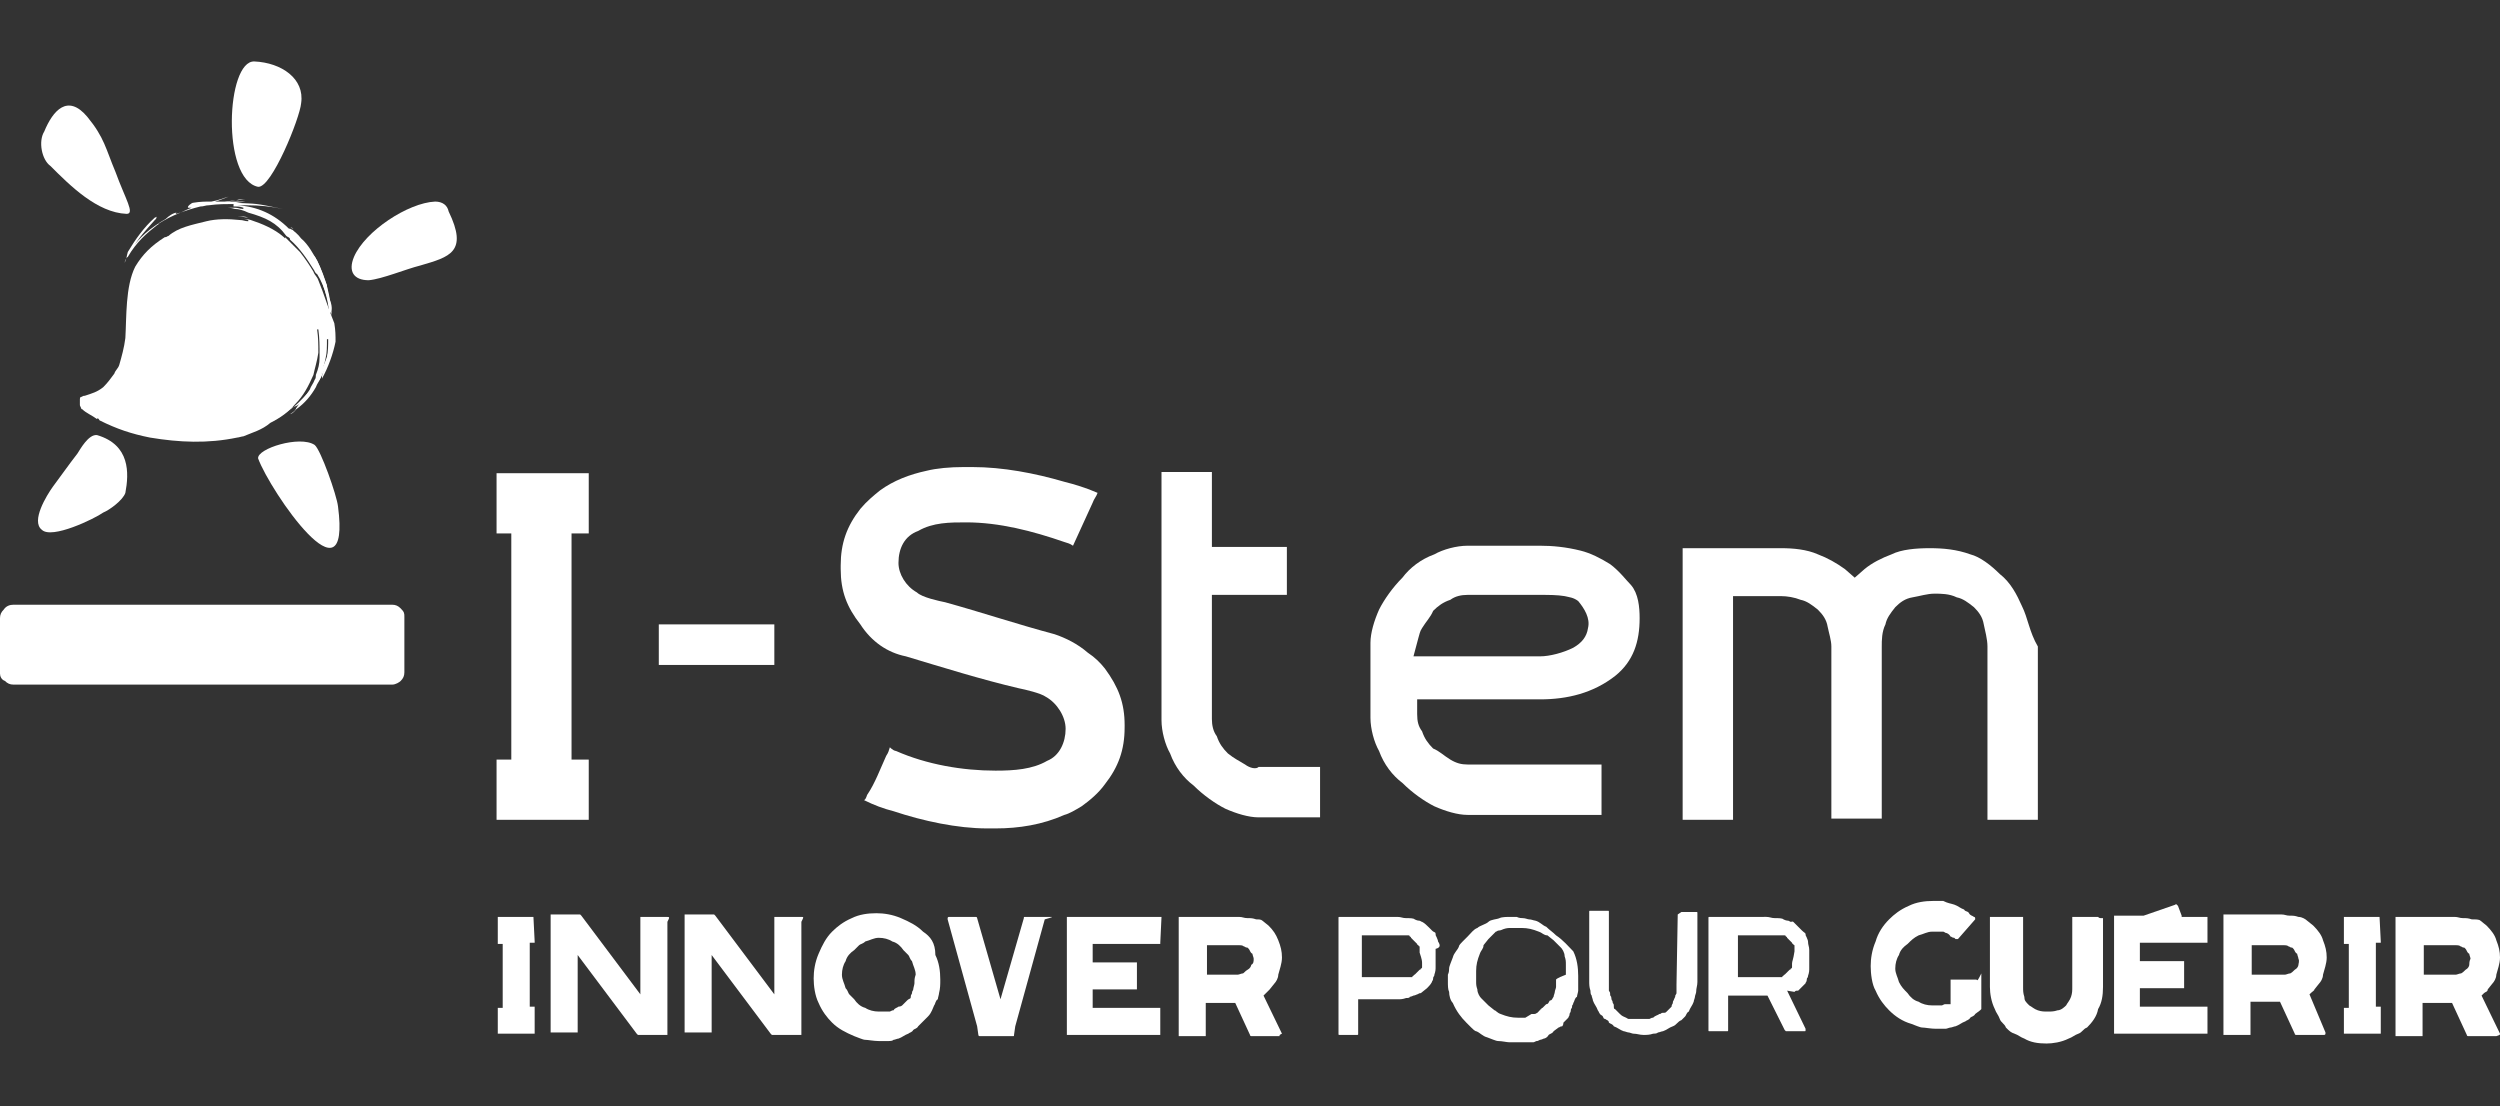 <?xml version="1.0" encoding="utf-8"?>
<!-- Generator: Adobe Illustrator 27.5.0, SVG Export Plug-In . SVG Version: 6.00 Build 0)  -->
<svg version="1.1" id="Calque_1" xmlns="http://www.w3.org/2000/svg" xmlns:xlink="http://www.w3.org/1999/xlink" x="0px" y="0px"
	 viewBox="0 0 203.4 90" style="enable-background:new 0 0 203.4 90;" xml:space="preserve">
<rect x="0" y="0" width="203.4" height="90" fill="#333333" stroke="none"/>
<style type="text/css">
	.st0{fill:#FFFFFF;}
	.st1{fill-rule:evenodd;clip-rule:evenodd;fill:#FFFFFF;}
</style>
<g>
	<g>
		<path class="st0" d="M88.5,53.1c-0.8-0.7-1.8-1.2-2.7-1.5c-3-0.8-6-1.8-8.9-2.6c-0.5-0.1-1.9-0.4-2.3-0.8
			c-0.9-0.5-1.5-1.5-1.5-2.4c0-1.2,0.5-2.2,1.6-2.6c1.2-0.7,2.6-0.7,3.9-0.7c2.7,0,5.4,0.7,8,1.6c0.3,0.1,0.4,0.1,0.7,0.3l1.6-3.5
			c0.1-0.3,0.3-0.5,0.4-0.8c-0.9-0.4-1.9-0.7-2.7-0.9c-2.4-0.7-5-1.2-7.5-1.2h-0.7c-1.1,0-2.2,0.1-3,0.3c-1.4,0.3-2.7,0.8-3.8,1.6
			c-0.5,0.4-1.1,0.9-1.6,1.5c-1.1,1.4-1.6,2.8-1.6,4.6v0.3c0,1.8,0.5,3.1,1.6,4.5c0.9,1.4,2.2,2.3,3.7,2.6c3,0.9,6.2,1.9,9.2,2.6
			c0.5,0.1,1.8,0.4,2.2,0.7c0.9,0.5,1.6,1.6,1.6,2.6c0,1.1-0.5,2.2-1.5,2.6c-1.2,0.7-2.7,0.8-4.2,0.8c-2.7,0-5.6-0.5-8.1-1.6
			c-0.1,0-0.3-0.1-0.5-0.3c-0.1,0.3-0.1,0.4-0.3,0.7c-0.5,1.1-0.9,2.2-1.5,3.1c-0.1,0.1-0.1,0.4-0.3,0.5c0.8,0.4,1.6,0.7,2.4,0.9
			c2.4,0.8,5.2,1.4,7.6,1.4h0.7c1.9,0,3.8-0.3,5.6-1.1c0.4-0.1,0.9-0.4,1.4-0.7c0.7-0.5,1.4-1.1,1.9-1.8c1.1-1.4,1.6-2.8,1.6-4.6V59
			c0-1.8-0.5-3.1-1.6-4.6C89.5,53.9,89.1,53.5,88.5,53.1z"/>
		<rect x="53.6" y="50.8" class="st0" width="9.4" height="3.3"/>
		<polygon class="st0" points="40.4,43.4 41.6,43.4 41.6,61.8 40.4,61.8 40.4,66.7 47.9,66.7 47.9,61.8 46.5,61.8 46.5,43.4 
			47.9,43.4 47.9,38.5 40.4,38.5 		"/>
		<path class="st0" d="M164.5,49.3c-0.4-0.9-0.9-1.9-1.8-2.6c-0.7-0.7-1.6-1.4-2.4-1.6c-1.1-0.4-2.2-0.5-3.3-0.5
			c-1.1,0-2.3,0.1-3.1,0.5c-0.8,0.3-1.6,0.7-2.2,1.2l-0.8,0.7l-0.8-0.7c-0.7-0.5-1.4-0.9-2.2-1.2c-0.9-0.4-2-0.5-3-0.5h-8v22.1h4.1
			V48.5h3.9c0.5,0,1.1,0.1,1.6,0.3c0.5,0.1,0.9,0.4,1.4,0.8c0.4,0.4,0.7,0.8,0.8,1.4c0.1,0.5,0.3,1.1,0.3,1.6v14h4.1v-14
			c0-0.5,0-1.2,0.3-1.8c0.1-0.5,0.4-0.9,0.8-1.4c0.4-0.4,0.8-0.7,1.4-0.8s1.2-0.3,1.8-0.3c0.5,0,1.2,0,1.8,0.3
			c0.5,0.1,0.9,0.4,1.4,0.8c0.4,0.4,0.7,0.8,0.8,1.4c0.1,0.5,0.3,1.2,0.3,1.8v14.1h4.1V52.6C165.1,51.4,165,50.3,164.5,49.3z"/>
		<path class="st0" d="M131,45.9c-0.8-0.5-1.6-0.9-2.4-1.1c-1.2-0.3-2.3-0.4-3.3-0.4h-3.1h-2.8c-0.9,0-2,0.3-2.7,0.7
			c-1.1,0.4-2,1.1-2.6,1.9c-0.8,0.8-1.5,1.8-1.9,2.6c-0.4,0.9-0.7,1.9-0.7,2.7v6.1c0,0.9,0.3,2,0.7,2.7c0.4,1.1,1.1,2,1.9,2.6
			c0.8,0.8,1.8,1.5,2.6,1.9c0.9,0.4,1.9,0.7,2.7,0.7h2.8h8.1v-4.1h-8.1h-2.8c-0.5,0-0.9-0.1-1.4-0.4c-0.5-0.3-0.9-0.7-1.4-0.9
			c-0.4-0.4-0.7-0.8-0.9-1.4c-0.3-0.4-0.4-0.8-0.4-1.4v-1.2h6.9h3.1c2.2,0,4.3-0.5,6.1-1.9c1.5-1.2,2-2.8,2-4.7c0-0.9-0.1-2-0.7-2.7
			C132.3,47.2,131.8,46.5,131,45.9z M129.2,51.1c-0.1,0.7-0.5,1.2-1.2,1.6c-0.8,0.4-1.9,0.7-2.7,0.7h-3.1H115l0.4-1.5
			c0.1-0.3,0.1-0.5,0.3-0.8c0.3-0.5,0.7-0.9,0.9-1.4c0.4-0.4,0.8-0.7,1.4-0.9c0.4-0.3,0.9-0.4,1.4-0.4h2.8h3.1c0.7,0,1.4,0,2,0.1
			c0.4,0.1,0.7,0.1,1.1,0.4C128.9,49.5,129.4,50.3,129.2,51.1z"/>
		<path class="st0" d="M101.3,62.2c-0.5-0.3-0.9-0.5-1.4-0.9l0,0c-0.4-0.4-0.7-0.8-0.9-1.4c-0.3-0.4-0.4-0.9-0.4-1.4V48.4h6.1v-3.9
			h-6.1v-6.1h-4.1v20.2c0,0.9,0.3,2,0.7,2.7c0.4,1.1,1.1,2,1.9,2.6c0.8,0.8,1.8,1.5,2.6,1.9c0.9,0.4,1.9,0.7,2.7,0.7h5v-4.1h-5
			C102.2,62.6,101.7,62.5,101.3,62.2z"/>
	</g>
	<g>
		<g>
			<path class="st0" d="M65.2,74.6h-2H63v0.1v0.9v5.3l-4.5-6l-0.3-0.4l-0.1-0.1h-0.5h-0.9h-0.9h-0.1v0.1v0.9v7.3v1.2v0.1h0.1h2h0.1
				v-0.1v-0.9v-5.3l4.5,6l0.3,0.4l0.1,0.1l0,0h0.5h0.9h0.9h0.1v-0.1v-0.9v-7.3V75C65.4,74.6,65.4,74.6,65.2,74.6
				C65.4,74.6,65.4,74.6,65.2,74.6z"/>
			<path class="st0" d="M54.2,74.6h-2h-0.1v0.1v0.9v5.3l-4.5-6l-0.3-0.4l-0.1-0.1h-0.5h-0.9h-0.9h-0.1v0.1v0.9v7.3v1.2v0.1h0.1h2
				h0.1v-0.1v-0.9v-5.3l4.5,6l0.3,0.4l0.1,0.1l0,0h0.5h0.9h0.9h0.1v-0.1v-0.9v-7.3V75C54.5,74.6,54.5,74.6,54.2,74.6
				C54.4,74.6,54.4,74.6,54.2,74.6z"/>
			<path class="st0" d="M43.4,74.6H43h-2h-0.4h-0.1v0.1v2v0.1h0.1h0.3V82h-0.3h-0.1v0.1v2l0,0h0.1h0.4h2h0.4h0.1v-0.1v-2v-0.1h-0.1
				h-0.3v-5.2h0.3h0.1v-0.1L43.4,74.6C43.5,74.6,43.5,74.6,43.4,74.6L43.4,74.6z"/>
			<path class="st0" d="M75.1,75.8c-0.5-0.5-1.1-0.8-1.8-1.1c-0.7-0.3-1.4-0.4-2-0.4c-0.7,0-1.4,0.1-2,0.4c-0.7,0.3-1.2,0.7-1.6,1.1
				c-0.5,0.5-0.8,1.1-1.1,1.8c-0.3,0.7-0.4,1.4-0.4,2s0.1,1.4,0.4,2c0.3,0.7,0.7,1.2,1.1,1.6c0.5,0.5,1.1,0.8,1.8,1.1
				c0.3,0.1,0.7,0.3,0.9,0.3s0.7,0.1,1.1,0.1c0.1,0,0.3,0,0.4,0c0.1,0,0.3,0,0.4,0c0.1,0,0.3,0,0.4-0.1c0.1,0,0.3-0.1,0.4-0.1
				c0.3-0.1,0.5-0.3,0.8-0.4c0.1-0.1,0.3-0.1,0.4-0.3c0.1-0.1,0.3-0.1,0.4-0.3c0.1-0.1,0.3-0.3,0.4-0.4c0.1-0.1,0.3-0.3,0.4-0.4l0,0
				c0.3-0.3,0.4-0.7,0.5-0.9c0.1-0.1,0.1-0.4,0.3-0.5c0-0.1,0.1-0.4,0.1-0.5c0.1-0.4,0.1-0.7,0.1-1.1c0-0.7-0.1-1.4-0.4-2
				C76.1,76.7,75.7,76.2,75.1,75.8z M74.4,80c0,0.1-0.1,0.4-0.1,0.5s-0.1,0.1-0.1,0.3c0,0.1-0.1,0.1-0.1,0.3s-0.1,0.1-0.3,0.3
				s-0.1,0.1-0.3,0.3l-0.1,0.1c0,0-0.1,0.1-0.3,0.1c-0.1,0.1-0.3,0.1-0.4,0.3c-0.1,0-0.1,0-0.3,0.1c-0.1,0-0.1,0-0.3,0s-0.1,0-0.3,0
				s-0.1,0-0.3,0c-0.4,0-0.8-0.1-1.1-0.3c-0.4-0.1-0.7-0.4-0.9-0.7c-0.1-0.1-0.3-0.3-0.4-0.4c-0.1-0.1-0.1-0.3-0.3-0.5
				c-0.1-0.4-0.3-0.7-0.3-1.1s0.1-0.8,0.3-1.1c0.1-0.4,0.4-0.7,0.7-0.9c0.1-0.1,0.3-0.3,0.4-0.4c0.1-0.1,0.3-0.1,0.5-0.3
				c0.4-0.1,0.7-0.3,1.1-0.3s0.8,0.1,1.1,0.3c0.4,0.1,0.7,0.4,0.9,0.7c0.1,0.1,0.3,0.3,0.4,0.4c0.1,0.1,0.1,0.3,0.3,0.5
				c0.1,0.4,0.3,0.7,0.3,1.1C74.4,79.6,74.4,79.7,74.4,80z"/>
			<path class="st0" d="M94.5,74.6H88h-1.1h-0.1v0.1v0.9V83v1.1v0.1h0.1h0.9h6.5h0.1v-0.1v-2v-0.1h-0.1h-5.4v-1.5h3.5h0.1v-0.1v-2
				v-0.1h-0.1h-3.5v-1.5h5.4h0.1v-0.1L94.5,74.6C94.6,74.6,94.6,74.6,94.5,74.6L94.5,74.6z"/>
			<path class="st0" d="M85.4,74.6h-2c-0.1,0-0.1,0-0.1,0.1l-1.9,6.6l-1.9-6.6c0-0.1-0.1-0.1-0.1-0.1h-2.2l0,0c0,0-0.1,0-0.1,0.1
				v0.1l2.4,8.7l0.1,0.7c0,0.1,0.1,0.1,0.1,0.1h2.7c0.1,0,0.1,0,0.1-0.1l0.1-0.7l2.4-8.7l0,0C85.7,74.6,85.7,74.6,85.4,74.6
				C85.6,74.6,85.6,74.6,85.4,74.6z"/>
			<path class="st0" d="M104.3,84.1l-1.5-3.1c0,0,0,0,0.1-0.1c0,0,0,0,0.1-0.1c0.1-0.1,0.1-0.1,0.3-0.3c0.1-0.1,0.3-0.4,0.4-0.5
				c0.1-0.1,0.3-0.4,0.3-0.7c0.1-0.4,0.3-0.9,0.3-1.4c0-0.5-0.1-0.9-0.3-1.4s-0.4-0.8-0.8-1.2c-0.1-0.1-0.4-0.3-0.5-0.4
				c-0.1-0.1-0.3-0.1-0.5-0.1c-0.3-0.1-0.4-0.1-0.7-0.1s-0.4-0.1-0.7-0.1h-0.7h-3H96h-0.1v0.1v1.1v8.4v0.1H96h2h0.1v-0.1v-2.6h1.9
				h0.5l1.2,2.6c0,0.1,0.1,0.1,0.1,0.1h2.2l0,0c0,0,0,0,0.1,0C104.1,84.2,104.1,84.2,104.3,84.1L104.3,84.1z M101.8,78.5
				c0,0.1-0.1,0.3-0.3,0.4s-0.3,0.3-0.4,0.3c-0.1,0-0.3,0.1-0.4,0.1h-0.7h-1.8v-2.4h1.9h0.7c0.1,0,0.3,0,0.4,0.1
				c0.1,0,0.1,0.1,0.3,0.1l0.1,0.1c0.1,0.1,0.1,0.3,0.3,0.4c0,0.1,0.1,0.3,0.1,0.4C102,78.2,102,78.4,101.8,78.5z"/>
		</g>
		<g>
			<path class="st0" d="M117,76.6c0-0.1-0.1-0.3-0.1-0.3c0-0.1-0.1-0.1-0.1-0.3s-0.1-0.1-0.3-0.3s-0.1-0.1-0.3-0.3l0,0
				c-0.1-0.1-0.3-0.3-0.5-0.4c-0.1,0-0.1-0.1-0.3-0.1c-0.1,0-0.3-0.1-0.3-0.1c-0.1-0.1-0.4-0.1-0.7-0.1s-0.4-0.1-0.7-0.1h-0.8H109
				c-0.1,0-0.1,0-0.1,0.1v9.4c0,0.1,0,0.1,0.1,0.1h1.4c0.1,0,0.1,0,0.1-0.1v-2.8h2.4h0.8c0.3,0,0.4,0,0.7-0.1c0.1,0,0.3,0,0.3-0.1
				c0.1,0,0.3-0.1,0.3-0.1c0.1,0,0.3-0.1,0.3-0.1c0.1,0,0.1-0.1,0.3-0.1c0.1-0.1,0.4-0.3,0.5-0.4c0.1-0.1,0.3-0.3,0.4-0.5
				c0-0.1,0.1-0.1,0.1-0.3s0.1-0.1,0.1-0.3c0.1-0.3,0.1-0.4,0.1-0.7c0-0.3,0-0.4,0-0.7c0-0.3,0-0.4,0-0.7
				C117.2,77.1,117.2,76.9,117,76.6z M115.7,78.4L115.7,78.4v0.3c0,0,0,0.1-0.1,0.1c0,0,0,0.1-0.1,0.1l-0.1,0.1l-0.1,0.1l-0.1,0.1
				l-0.1,0.1c0,0-0.1,0-0.1,0.1c0,0-0.1,0-0.1,0.1h-0.1h-0.1h-0.1H114h-0.8h-2.4v-3.4h2.4h0.8c0.1,0,0.3,0,0.4,0h0.1h0.1
				c0,0,0.1,0,0.1,0.1c0,0,0.1,0,0.1,0.1l0.1,0.1l0.1,0.1c0.1,0.1,0.1,0.1,0.3,0.3c0,0,0,0.1,0.1,0.1c0,0,0,0.1,0.1,0.1v0v0.1
				c0,0.1,0,0.3,0,0.4C115.7,78.1,115.7,78.2,115.7,78.4z"/>
			<path class="st0" d="M126.6,76.1c-0.3-0.3-0.5-0.4-0.8-0.7c-0.3-0.1-0.5-0.4-0.9-0.5c-0.1,0-0.3-0.1-0.5-0.1
				c-0.1,0-0.3-0.1-0.5-0.1c-0.1,0-0.3,0-0.5-0.1c-0.1,0-0.3,0-0.5,0l0,0c-0.3,0-0.7,0-0.9,0.1s-0.7,0.1-0.9,0.3s-0.7,0.3-0.9,0.5
				c-0.3,0.1-0.5,0.4-0.8,0.7c-0.1,0.1-0.3,0.3-0.4,0.4c-0.1,0.1-0.3,0.3-0.3,0.4c-0.1,0.3-0.4,0.5-0.5,0.9
				c-0.1,0.3-0.3,0.7-0.3,0.9c0,0.1,0,0.3-0.1,0.5c0,0.1,0,0.3,0,0.5c0,0.4,0,0.7,0.1,0.9c0,0.3,0.1,0.7,0.3,0.9
				c0.3,0.7,0.7,1.2,1.1,1.6c0.1,0.1,0.3,0.3,0.4,0.4c0.1,0.1,0.3,0.3,0.4,0.3c0.3,0.1,0.5,0.4,0.9,0.5c0.3,0.1,0.7,0.3,0.9,0.3
				c0.3,0,0.7,0.1,0.9,0.1l0,0c0.1,0,0.1,0,0.3,0c0.1,0,0.1,0,0.3,0c0.1,0,0.3,0,0.4,0c0.1,0,0.1,0,0.3,0c0.1,0,0.1,0,0.3,0
				c0.1,0,0.1,0,0.3,0c0.1,0,0.1,0,0.3-0.1c0.1,0,0.1,0,0.3-0.1c0,0,0.1,0,0.3-0.1c0.1,0,0.3-0.1,0.4-0.3c0.1-0.1,0.3-0.1,0.4-0.3
				l0.4-0.3c0.1,0,0.1-0.1,0.3-0.1c0,0,0.1-0.1,0.1-0.3c0.1-0.1,0.3-0.3,0.4-0.4l0,0l0,0c0-0.1,0.1-0.1,0.1-0.3
				c0-0.1,0.1-0.1,0.1-0.3s0.1-0.1,0.1-0.3s0.1-0.1,0.1-0.3c0.1-0.1,0.1-0.4,0.3-0.5c0-0.1,0.1-0.4,0.1-0.5s0-0.1,0-0.3s0-0.1,0-0.3
				l0,0c0-0.1,0-0.1,0-0.3s0-0.1,0-0.3c0-0.7-0.1-1.4-0.4-2C127.6,77,127.2,76.5,126.6,76.1z M126.6,79.7L126.6,79.7V80v0.1v0.1v0.1
				c0,0.1-0.1,0.3-0.1,0.4c0,0.1-0.1,0.3-0.1,0.4l0,0c-0.1,0.1-0.1,0.3-0.3,0.3c-0.1,0.1-0.1,0.3-0.3,0.3c-0.1,0.1-0.1,0.1-0.3,0.3
				c0,0-0.1,0-0.1,0.1c0,0-0.1,0-0.1,0.1c0,0-0.1,0-0.1,0.1c0,0-0.1,0-0.1,0.1c-0.1,0-0.1,0.1-0.3,0.1h-0.1h-0.1l-0.5,0.3h-0.1h-0.1
				h-0.1h-0.1h-0.1h-0.1l0,0c-0.5,0-0.9-0.1-1.4-0.3c-0.3-0.1-0.4-0.3-0.5-0.3c-0.1-0.1-0.4-0.3-0.5-0.4c-0.1-0.1-0.1-0.1-0.3-0.3
				c-0.1-0.1-0.1-0.1-0.3-0.3c-0.1-0.1-0.3-0.4-0.3-0.7c-0.1-0.3-0.1-0.4-0.1-0.7c0-0.1,0-0.3,0-0.4s0-0.3,0-0.4
				c0-0.5,0.1-0.9,0.3-1.4c0.1-0.3,0.3-0.4,0.3-0.7c0.1-0.1,0.3-0.4,0.4-0.5l0,0c0.1-0.1,0.1-0.1,0.3-0.3c0.1-0.1,0.1-0.1,0.3-0.3
				c0.1,0,0.1-0.1,0.3-0.1c0.1,0,0.3-0.1,0.3-0.1c0.3-0.1,0.4-0.1,0.7-0.1c0.1,0,0.3,0,0.4,0c0.1,0,0.3,0,0.4,0l0,0
				c0.5,0,0.9,0.1,1.4,0.3c0.3,0.1,0.4,0.3,0.7,0.3c0.1,0.1,0.4,0.3,0.5,0.4l0,0c0.1,0.1,0.1,0.1,0.3,0.3c0.1,0.1,0.1,0.1,0.3,0.3
				c0.1,0.1,0.3,0.4,0.3,0.7c0.1,0.3,0.1,0.4,0.1,0.7c0,0.1,0,0.3,0,0.4c0,0.1,0,0.3,0,0.4C126.6,79.6,126.6,79.7,126.6,79.7z"/>
			<path class="st0" d="M136.5,74.4C136.4,74.4,136.4,74.4,136.5,74.4l-0.1,5.7c0,0.1,0,0.1,0,0.3c0,0.1,0,0.1,0,0.3s0,0.1-0.1,0.3
				c0,0.1,0,0.1-0.1,0.3c0,0.1-0.1,0.1-0.1,0.3c0,0.1-0.1,0.1-0.1,0.3c-0.1,0.1-0.3,0.3-0.4,0.4c-0.1,0.1-0.1,0.1-0.3,0.1
				s-0.1,0.1-0.3,0.1c-0.1,0.1-0.3,0.1-0.5,0.3c-0.1,0-0.1,0-0.3,0.1c-0.1,0-0.1,0-0.3,0c-0.1,0-0.4,0-0.5,0s-0.4,0-0.5,0
				s-0.1,0-0.3,0s-0.1,0-0.3-0.1s-0.3-0.1-0.5-0.3c-0.1-0.1-0.3-0.3-0.4-0.4c-0.1,0-0.1-0.1-0.1-0.3s-0.1-0.1-0.1-0.3
				c0-0.1-0.1-0.1-0.1-0.3s-0.1-0.1-0.1-0.3s0-0.1-0.1-0.3c0-0.1,0-0.1,0-0.3c0-0.1,0-0.4,0-0.5v-5.6c0-0.1,0-0.1-0.1-0.1h-1.4
				c-0.1,0-0.1,0-0.1,0.1v5.6c0,0.3,0,0.5,0.1,0.8c0,0.1,0,0.3,0.1,0.4c0,0.1,0.1,0.3,0.1,0.4c0.1,0.3,0.3,0.5,0.4,0.8
				c0.1,0.1,0.1,0.3,0.3,0.4s0.1,0.3,0.3,0.3l0,0c0.1,0.1,0.3,0.1,0.3,0.3c0.1,0.1,0.3,0.1,0.4,0.3c0.3,0.1,0.5,0.3,0.8,0.4
				c0.1,0,0.3,0.1,0.4,0.1c0.1,0,0.3,0.1,0.4,0.1c0.3,0,0.5,0.1,0.8,0.1c0.3,0,0.5,0,0.8-0.1c0.1,0,0.3,0,0.4-0.1
				c0.1,0,0.3-0.1,0.4-0.1c0.3-0.1,0.5-0.3,0.8-0.4c0.3-0.1,0.4-0.4,0.7-0.5c0.1-0.1,0.3-0.3,0.3-0.3c0.1-0.1,0.1-0.3,0.3-0.4
				c0.1-0.3,0.3-0.5,0.4-0.8c0-0.1,0.1-0.3,0.1-0.4s0.1-0.3,0.1-0.4c0-0.3,0.1-0.5,0.1-0.8v-5.6c0-0.1,0-0.1-0.1-0.1h-1.2
				L136.5,74.4L136.5,74.4z"/>
			<path class="st0" d="M146,80.7C146,80.7,146,80.5,146,80.7L146,80.7L146,80.7L146,80.7c0.1-0.1,0.1-0.1,0.3-0.1l0,0l0,0
				c0.1-0.1,0.1-0.1,0.3-0.3s0.1-0.1,0.3-0.3c0-0.1,0.1-0.1,0.1-0.3s0.1-0.1,0.1-0.3c0.1-0.3,0.1-0.4,0.1-0.7c0-0.3,0-0.4,0-0.7
				s0-0.4,0-0.7s-0.1-0.4-0.1-0.7c0-0.1-0.1-0.3-0.1-0.3c0-0.1-0.1-0.1-0.1-0.3c0-0.1-0.1-0.1-0.3-0.3c-0.1-0.1-0.1-0.1-0.3-0.3
				c-0.1-0.1-0.1-0.1-0.3-0.3s-0.1-0.1-0.3-0.1c-0.1,0-0.1-0.1-0.3-0.1c-0.1,0-0.3-0.1-0.3-0.1c-0.1-0.1-0.4-0.1-0.7-0.1
				s-0.4-0.1-0.7-0.1H143h-3.9c-0.1,0-0.1,0-0.1,0.1v9.1c0,0.1,0,0.1,0.1,0.1h1.4c0.1,0,0.1,0,0.1-0.1v-2.8h2.4h0.8l1.4,2.8l0,0
				l0.1,0.1h1.5c0.1,0,0.1,0,0.1-0.1c0,0,0,0,0-0.1l-1.5-3.1L146,80.7L146,80.7z M145.8,78.4L145.8,78.4v0.3c0,0,0,0.1-0.1,0.1
				c0,0,0,0.1-0.1,0.1l-0.1,0.1l-0.1,0.1l-0.1,0.1l-0.1,0.1c0,0-0.1,0-0.1,0.1c0,0-0.1,0-0.1,0.1h-0.1h-0.1h-0.1h-0.1h-0.8h-2.4
				v-3.4h2.4h0.8c0.1,0,0.3,0,0.4,0h0.1h0.1c0,0,0.1,0,0.1,0.1c0,0,0.1,0,0.1,0.1l0.1,0.1l0.1,0.1l0,0l0.1,0.1l0.1,0.1
				c0,0,0,0.1,0.1,0.1c0,0,0,0.1,0.1,0.1v0v0.1c0,0.1,0,0.3,0,0.4C145.9,78.1,145.8,78.2,145.8,78.4z"/>
		</g>
		<g>
			<path class="st0" d="M179.7,74.6h-2.2c0,0,0,0,0-0.1l-0.3-0.8c0,0,0,0-0.1-0.1c-0.1-0.1-0.1,0-0.1,0l-2.6,0.9H173h-0.9h-0.1v0.1
				v0.9v7.3v1.2v0.1h0.1h0.9h6.5h0.1c0,0,0,0,0-0.1v-2v-0.1h-0.1h-5.4v-1.5h3.5h0.1v-0.1v-2v-0.1h-0.1h-3.5v-1.5h5.4h0.1v-0.1V74.6
				C179.9,74.6,179.9,74.6,179.7,74.6C179.8,74.6,179.8,74.6,179.7,74.6z"/>
			<path class="st0" d="M170.7,74.6h-2h-0.1v0.1v5.6c0,0.3,0,0.5-0.1,0.8c-0.1,0.3-0.3,0.5-0.4,0.7c-0.1,0.1-0.4,0.4-0.7,0.4
				c-0.3,0.1-0.5,0.1-0.8,0.1s-0.5,0-0.8-0.1s-0.5-0.3-0.7-0.4c-0.3-0.3-0.4-0.4-0.4-0.7c-0.1-0.3-0.1-0.5-0.1-0.8v-5.6v-0.1h-0.1
				H162h-0.1v0.1v5.6c0,0.5,0.1,1.2,0.4,1.8c0.1,0.3,0.3,0.5,0.4,0.8s0.4,0.4,0.5,0.7c0.3,0.3,0.4,0.4,0.7,0.5s0.5,0.3,0.8,0.4
				c0.5,0.3,1.1,0.4,1.8,0.4c0.5,0,1.2-0.1,1.8-0.4c0.3-0.1,0.5-0.3,0.8-0.4c0.3-0.1,0.4-0.4,0.7-0.5c0.4-0.4,0.8-0.9,0.9-1.5
				c0.3-0.5,0.4-1.1,0.4-1.8v-5.6C170.8,74.7,170.8,74.7,170.7,74.6C170.8,74.6,170.8,74.6,170.7,74.6z"/>
			<path class="st0" d="M160.8,79.7h-2h-0.1v0.1v1.9c0,0,0,0-0.1,0c0,0,0,0-0.1,0h-0.1h-0.1c-0.1,0-0.1,0-0.3,0.1
				c-0.1,0-0.1,0-0.3,0s-0.3,0-0.5,0c-0.4,0-0.8-0.1-1.1-0.3c-0.4-0.1-0.7-0.4-0.9-0.7c-0.3-0.3-0.5-0.5-0.7-0.9
				c-0.1-0.4-0.3-0.7-0.3-1.1s0.1-0.8,0.3-1.1c0.1-0.4,0.4-0.7,0.7-0.9c0.3-0.3,0.5-0.5,0.9-0.7c0.4-0.1,0.7-0.3,1.1-0.3
				c0.1,0,0.4,0,0.5,0s0.1,0,0.3,0s0.1,0,0.3,0.1c0.1,0,0.3,0.1,0.4,0.3c0.1,0,0.1,0.1,0.3,0.1l0.1,0.1l0,0h0.1h0.1l1.4-1.6l0,0
				v-0.1c0,0,0-0.1-0.1-0.1c-0.1-0.1-0.3-0.1-0.4-0.3s-0.3-0.1-0.4-0.3c-0.3-0.1-0.5-0.3-0.8-0.4c-0.3-0.1-0.5-0.1-0.9-0.3
				c-0.1,0-0.3,0-0.4,0c-0.1,0-0.3,0-0.4,0c-0.7,0-1.4,0.1-2,0.4c-0.7,0.3-1.2,0.7-1.6,1.1c-0.5,0.5-0.9,1.1-1.1,1.8
				c-0.3,0.7-0.4,1.4-0.4,2s0.1,1.5,0.4,2c0.3,0.7,0.7,1.2,1.1,1.6c0.5,0.5,1.1,0.9,1.8,1.1c0.3,0.1,0.7,0.3,0.9,0.3
				s0.7,0.1,1.1,0.1c0.1,0,0.3,0,0.4,0c0.1,0,0.3,0,0.4,0c0.1,0,0.3-0.1,0.4-0.1c0.1,0,0.3-0.1,0.4-0.1c0.3-0.1,0.5-0.3,0.8-0.4
				c0.1-0.1,0.3-0.1,0.4-0.3c0.1-0.1,0.3-0.1,0.4-0.3l0.4-0.3l0.1-0.1v-0.5v-2.4C160.9,79.8,160.9,79.8,160.8,79.7
				C160.8,79.8,160.8,79.7,160.8,79.7z"/>
			<path class="st0" d="M187.9,80.9C187.9,80.8,187.9,80.8,187.9,80.9C188.1,80.8,188.1,80.8,187.9,80.9c0.3-0.3,0.4-0.3,0.4-0.4
				c0.1-0.1,0.3-0.4,0.4-0.5s0.3-0.4,0.3-0.7c0.1-0.4,0.3-0.9,0.3-1.4c0-0.5-0.1-0.9-0.3-1.4c-0.1-0.4-0.4-0.8-0.8-1.2
				c-0.1-0.1-0.4-0.3-0.5-0.4c-0.1-0.1-0.4-0.3-0.7-0.3c-0.3-0.1-0.4-0.1-0.7-0.1s-0.4-0.1-0.7-0.1h-0.5h-3H181h-0.1v0.3v1.1v8.3
				v0.1h0.1h2h0.1v-0.1v-2.6h1.9h0.5l1.2,2.6c0,0.1,0.1,0.1,0.1,0.1h2.2l0,0c0,0,0,0,0.1,0c0,0,0.1,0,0.1-0.1v-0.1L187.9,80.9z
				 M187,78.5c0,0.1-0.1,0.3-0.3,0.4c-0.1,0.1-0.3,0.3-0.4,0.3s-0.3,0.1-0.4,0.1h-0.7h-2v-2.4h1.9h0.7c0.1,0,0.3,0,0.4,0.1
				c0.1,0,0.1,0.1,0.3,0.1l0.1,0.1c0.1,0.1,0.1,0.3,0.3,0.4c0,0.1,0.1,0.3,0.1,0.4C187.1,78.2,187,78.4,187,78.5z"/>
			<path class="st0" d="M203.4,84.1l-1.5-3.1c0,0,0,0,0.1-0.1c0,0,0,0,0.1-0.1c0.1-0.1,0.3-0.1,0.3-0.3c0.1-0.1,0.3-0.4,0.4-0.5
				c0.1-0.1,0.3-0.4,0.3-0.7c0.1-0.4,0.3-0.9,0.3-1.4c0-0.5-0.1-0.9-0.3-1.4c-0.1-0.4-0.4-0.8-0.8-1.2c-0.1-0.1-0.4-0.3-0.5-0.4
				s-0.4-0.1-0.7-0.1c-0.3-0.1-0.4-0.1-0.7-0.1s-0.4-0.1-0.7-0.1H199h-3H195h-0.1v0.1v1.1v8.4v0.1h0.1h2h0.1v-0.1v-2.6h1.9h0.5
				l1.2,2.6c0,0.1,0.1,0.1,0.1,0.1h2.2l0,0c0,0,0,0,0.1,0C203.4,84.2,203.4,84.2,203.4,84.1L203.4,84.1z M200.9,78.5
				c0,0.1-0.1,0.3-0.3,0.4c-0.1,0.1-0.3,0.3-0.4,0.3c-0.1,0-0.3,0.1-0.4,0.1h-0.7h-1.9v-2.4h1.9h0.7c0.1,0,0.3,0,0.4,0.1
				c0.1,0,0.1,0.1,0.3,0.1l0.1,0.1c0.1,0.1,0.1,0.3,0.3,0.4c0,0.1,0.1,0.3,0.1,0.4C200.9,78.2,200.9,78.4,200.9,78.5z"/>
			<path class="st0" d="M193.6,74.6h-0.4h-2h-0.4h-0.1v0.1v2v0.1h0.1h0.3V82h-0.3h-0.1v0.1v2l0,0h0.1h0.4h2h0.4h0.1v-0.1v-2v-0.1
				h-0.1h-0.3v-5.2h0.3h0.1v-0.1L193.6,74.6C193.8,74.6,193.8,74.6,193.6,74.6L193.6,74.6z"/>
		</g>
	</g>
	<path class="st0" d="M1.1,49.2h30.8l0,0c0.3,0,0.5,0.1,0.7,0.3c0.3,0.3,0.3,0.4,0.3,0.7v4.5c0,0.3-0.1,0.5-0.3,0.7
		c-0.1,0.1-0.4,0.3-0.7,0.3H1.1c-0.3,0-0.5-0.1-0.7-0.3C0.1,55.3,0,55,0,54.8v-4.5c0-0.3,0.1-0.5,0.3-0.7
		C0.5,49.3,0.8,49.2,1.1,49.2L1.1,49.2z"/>
	<g>
		<path class="st0" d="M23.9,33.1c-0.3,0.1-0.4,0.3-0.7,0.4c-0.1,0.1-0.3,0.3-0.5,0.4c-0.1,0.1-0.3,0.3-0.4,0.3
			C22.8,33.9,23.3,33.5,23.9,33.1c0.4-0.1,0.7-0.4,1.1-0.8c0.1-0.3,0.4-0.5,0.5-0.8C24.9,32.1,24.4,32.7,23.9,33.1z"/>
		<path class="st0" d="M25.9,22.8c-0.1-0.3-0.3-0.4-0.4-0.7c-0.3-0.5-0.7-1.1-1.1-1.6c-0.1-0.1-0.3-0.3-0.4-0.4l-0.1-0.1
			c-0.1-0.1-0.3-0.3-0.4-0.4l-0.3-0.3l0.1,0.1l-0.1-0.1v0.1l-0.1-0.1c-0.8-0.7-1.8-1.1-2.7-1.4c-0.3-0.1-0.7-0.1-0.9-0.1
			c-0.1,0-0.4,0-0.5,0l0,0c0.1,0,0.4,0,0.5,0c0.3,0,0.4,0,0.7,0.1l0,0V18l0,0c-0.3,0-0.4-0.1-0.7-0.1c-0.9-0.1-1.9-0.1-2.7,0.1
			c-1.2,0.3-2.3,0.5-3.1,1.2c-0.1,0-0.1,0.1-0.3,0.1c-1.1,0.7-1.8,1.4-2.4,2.4c-0.8,1.6-0.7,4.1-0.8,5.8c-0.1,0.8-0.3,1.5-0.5,2.2
			c-0.1,0.3-0.3,0.4-0.4,0.7c-0.3,0.4-0.5,0.7-0.9,1.1c-0.5,0.4-0.9,0.5-1.5,0.7c-0.1,0-0.1,0-0.3,0.1c-0.1,0-0.1,0.1-0.1,0.3
			c0,0.1,0,0.1,0,0.3c0,0.1,0,0.1,0.1,0.3c0,0,0,0.1,0.1,0.1c0.3,0.3,0.8,0.5,1.2,0.8C7.9,34,8,34,8.1,34.2c1.4,0.7,2.6,1.1,4.1,1.4
			c2.4,0.4,4.7,0.5,7.1,0c0.1,0,0.4-0.1,0.5-0.1c0.7-0.3,1.5-0.5,2.2-1.1c0.8-0.4,1.5-0.9,2-1.5c0.7-0.7,1.1-1.5,1.5-2.4l0,0
			c0.1-0.5,0.3-1.1,0.4-1.8c0-0.7,0-1.2-0.1-1.9l0,0h0.1l0,0c0.1,0.7,0.1,1.4,0.1,2c0,0.1,0,0.3,0,0.3c0,0.5-0.1,0.9-0.3,1.4l0,0
			c0,0.1,0,0.3-0.1,0.4l0,0l0,0c-0.1,0.3-0.3,0.5-0.4,0.8c-0.3,0.5-0.7,0.9-1.1,1.5l0,0c-0.1,0.3-0.4,0.4-0.5,0.5
			c0.3-0.1,0.4-0.3,0.5-0.4c0.7-0.5,1.2-1.1,1.6-1.8c0.1-0.3,0.3-0.5,0.4-0.8v-0.1l0,0c0.1-0.5,0.3-0.9,0.4-1.5
			c0.1-0.4,0.1-0.9,0.1-1.5l0,0h0.1l0,0c0,0.5,0,0.9-0.1,1.5c0,0.4-0.1,0.8-0.3,1.1c0,0.1-0.1,0.3-0.1,0.4v0.1c0,0,0,0,0,0.1
			c0.5-0.9,0.9-2,1.1-3c0-0.5,0-0.9-0.1-1.5C26.7,25.1,26.4,24,25.9,22.8z"/>
		<path class="st0" d="M20.2,17.7c-0.3-0.1-0.5-0.1-0.9-0.1c-0.3,0-0.5,0-0.9,0l0,0c0.3,0,0.5,0,0.9,0S19.9,17.7,20.2,17.7z"/>
		<path class="st0" d="M25.9,30.8L25.9,30.8c-0.1,0.3-0.1,0.4-0.3,0.5c0.1-0.1,0.1-0.1,0.3-0.3c0.1-0.1,0.3-0.4,0.4-0.7
			c0.3-0.4,0.4-0.9,0.5-1.4c0.1-0.4,0.1-0.7,0.1-1.1c-0.1,0.8-0.4,1.6-0.8,2.4C26.2,30.5,26,30.6,25.9,30.8z"/>
		<path class="st0" d="M26.8,24.3l-0.1-0.4c0-0.1-0.1-0.4-0.1-0.7c-0.3-0.7-0.5-1.4-0.8-2l0,0c-0.1-0.1-0.1-0.3-0.3-0.4
			c-0.3-0.4-0.5-0.8-0.7-0.9c-0.1-0.1-0.1-0.1-0.3-0.3c0.4,0.5,0.8,1.2,1.1,1.8v0.1c0.7,1.6,1.1,2.7,1.2,4.2c0,0.1,0,0.4,0,0.5
			c0,0.3,0,0.4,0,0.7c0,0.1,0,0.3,0,0.5c0-0.5,0-1.1,0-1.8C27.1,25.2,27,24.8,26.8,24.3z"/>
		<path class="st0" d="M24.4,19.1L24.4,19.1c-0.1-0.3-0.4-0.4-0.5-0.5c-0.1,0-0.1-0.1-0.3-0.1c0.1,0,0.1,0.1,0.3,0.1
			C24,18.7,24.3,18.8,24.4,19.1z"/>
		<path class="st0" d="M24.5,19.4L24.5,19.4L24.5,19.4L24.5,19.4c-0.3-0.4-0.5-0.5-0.7-0.7c-0.1,0-0.1-0.1-0.3-0.1
			c-1.2-1.2-2.6-1.8-4.2-1.9c0.3,0,0.5,0,0.7,0c1.2,0,2,0.1,3,0.3c-2.4-0.5-2-0.4-3.8-0.5l0,0l0,0l0.8-0.1h0.1h-0.1
			c-0.3,0-0.5,0-0.8,0c-0.1,0-0.3,0-0.3,0c-0.1,0-0.3,0-0.4,0l0.7-0.1c0.3,0,0.5-0.1,0.8-0.1h0.1h-0.1c-0.3,0-0.5,0-0.8,0.1
			c-0.3,0-0.7,0.1-0.9,0.1c-0.1,0-0.3,0-0.4,0c-0.1,0-0.3,0-0.4,0c0.4-0.1,0.8-0.3,1.1-0.4c-0.4,0.1-0.8,0.3-1.4,0.4
			c-0.5,0-0.9,0-1.5,0.1c-0.1,0-0.5,0.3-0.4,0.4h0.3c-0.3,0.1-0.7,0.3-0.9,0.4c-0.1,0-0.3,0.1-0.4,0.1c0,0,0-0.1,0.1-0.1
			c-0.3,0-0.7,0.3-0.9,0.5c-1.2,0.7-2.3,1.6-2.7,2.4c0.5-0.9,1.1-1.5,1.8-2.3l0.1-0.1c0.1-0.3,0-0.1-0.1-0.1
			c-0.9,0.8-1.6,1.8-2.2,2.8c-0.1,0.3-0.1,0.7-0.3,0.9c0.1-0.1,0.1-0.4,0.3-0.5c0.7-1.2,1.5-1.9,2.4-2.6c0,0,0.1,0,0.1-0.1
			c1.1-0.7,2.2-1.1,3.4-1.4c0.3,0,0.4-0.1,0.7-0.1c0.7-0.1,1.4-0.1,2-0.1l0,0v0.1l0,0v0.1h0.1c0.3,0,0.4,0,0.7,0.1l0,0v0.1l0,0
			c-0.3,0-0.4-0.1-0.7-0.1s-0.5,0-0.8,0c0.3,0,0.5,0,0.8,0.1c0.3,0,0.7,0.1,1.1,0.3c1.4,0.4,2.3,0.8,3.1,1.9l0,0l0,0
			c0.1,0.1,0.3,0.1,0.3,0.3c0.8,0.7,1.4,1.6,1.9,2.4c0.1,0.1,0.1,0.3,0.3,0.4c0.7,1.1,0.9,2.3,1.2,3.4c-0.1-1.6-0.5-3.1-1.2-4.5
			C25.5,20.7,25.1,19.9,24.5,19.4z"/>
	</g>
	<path class="st1" d="M36.5,17.2c-0.1-0.5-0.5-0.8-1.1-0.8c-2.2,0.1-5.7,2.4-6.6,4.5c-0.5,1.2,0,1.9,1.2,1.9c1.1-0.1,3-0.9,4.2-1.2
		C36.6,20.9,38.1,20.5,36.5,17.2z"/>
	<path class="st1" d="M4.1,13.5c1.6,1.6,3.8,3.8,6.2,3.9c0.7,0-0.1-1.2-0.9-3.4c-0.8-1.9-0.9-2.8-2.3-4.5c-1.6-1.9-2.8-0.5-3.5,1.2
		C3.1,11.5,3.4,13,4.1,13.5z"/>
	<path class="st1" d="M10.2,40.1c0.3-1.6,0.4-3.9-2.3-4.7c-0.7-0.1-1.4,1.2-1.6,1.5c-0.7,0.9-1.4,1.9-2,2.7
		c-0.5,0.7-1.8,2.8-0.9,3.5c0.8,0.8,4.3-0.9,5-1.4C8.9,41.5,10,40.7,10.2,40.1z"/>
	<path class="st1" d="M27.5,41.2c-0.1-0.9-1.4-4.6-1.9-5c-1.2-0.8-4.7,0.3-4.6,1.1C22,40,28.6,49.6,27.5,41.2z"/>
	<path class="st1" d="M21,15.2c1.1,0.1,3.4-5.6,3.5-6.8c0.3-2-1.6-3.3-3.8-3.4C18.4,4.9,18,14.6,21,15.2z"/>
</g>
</svg>
